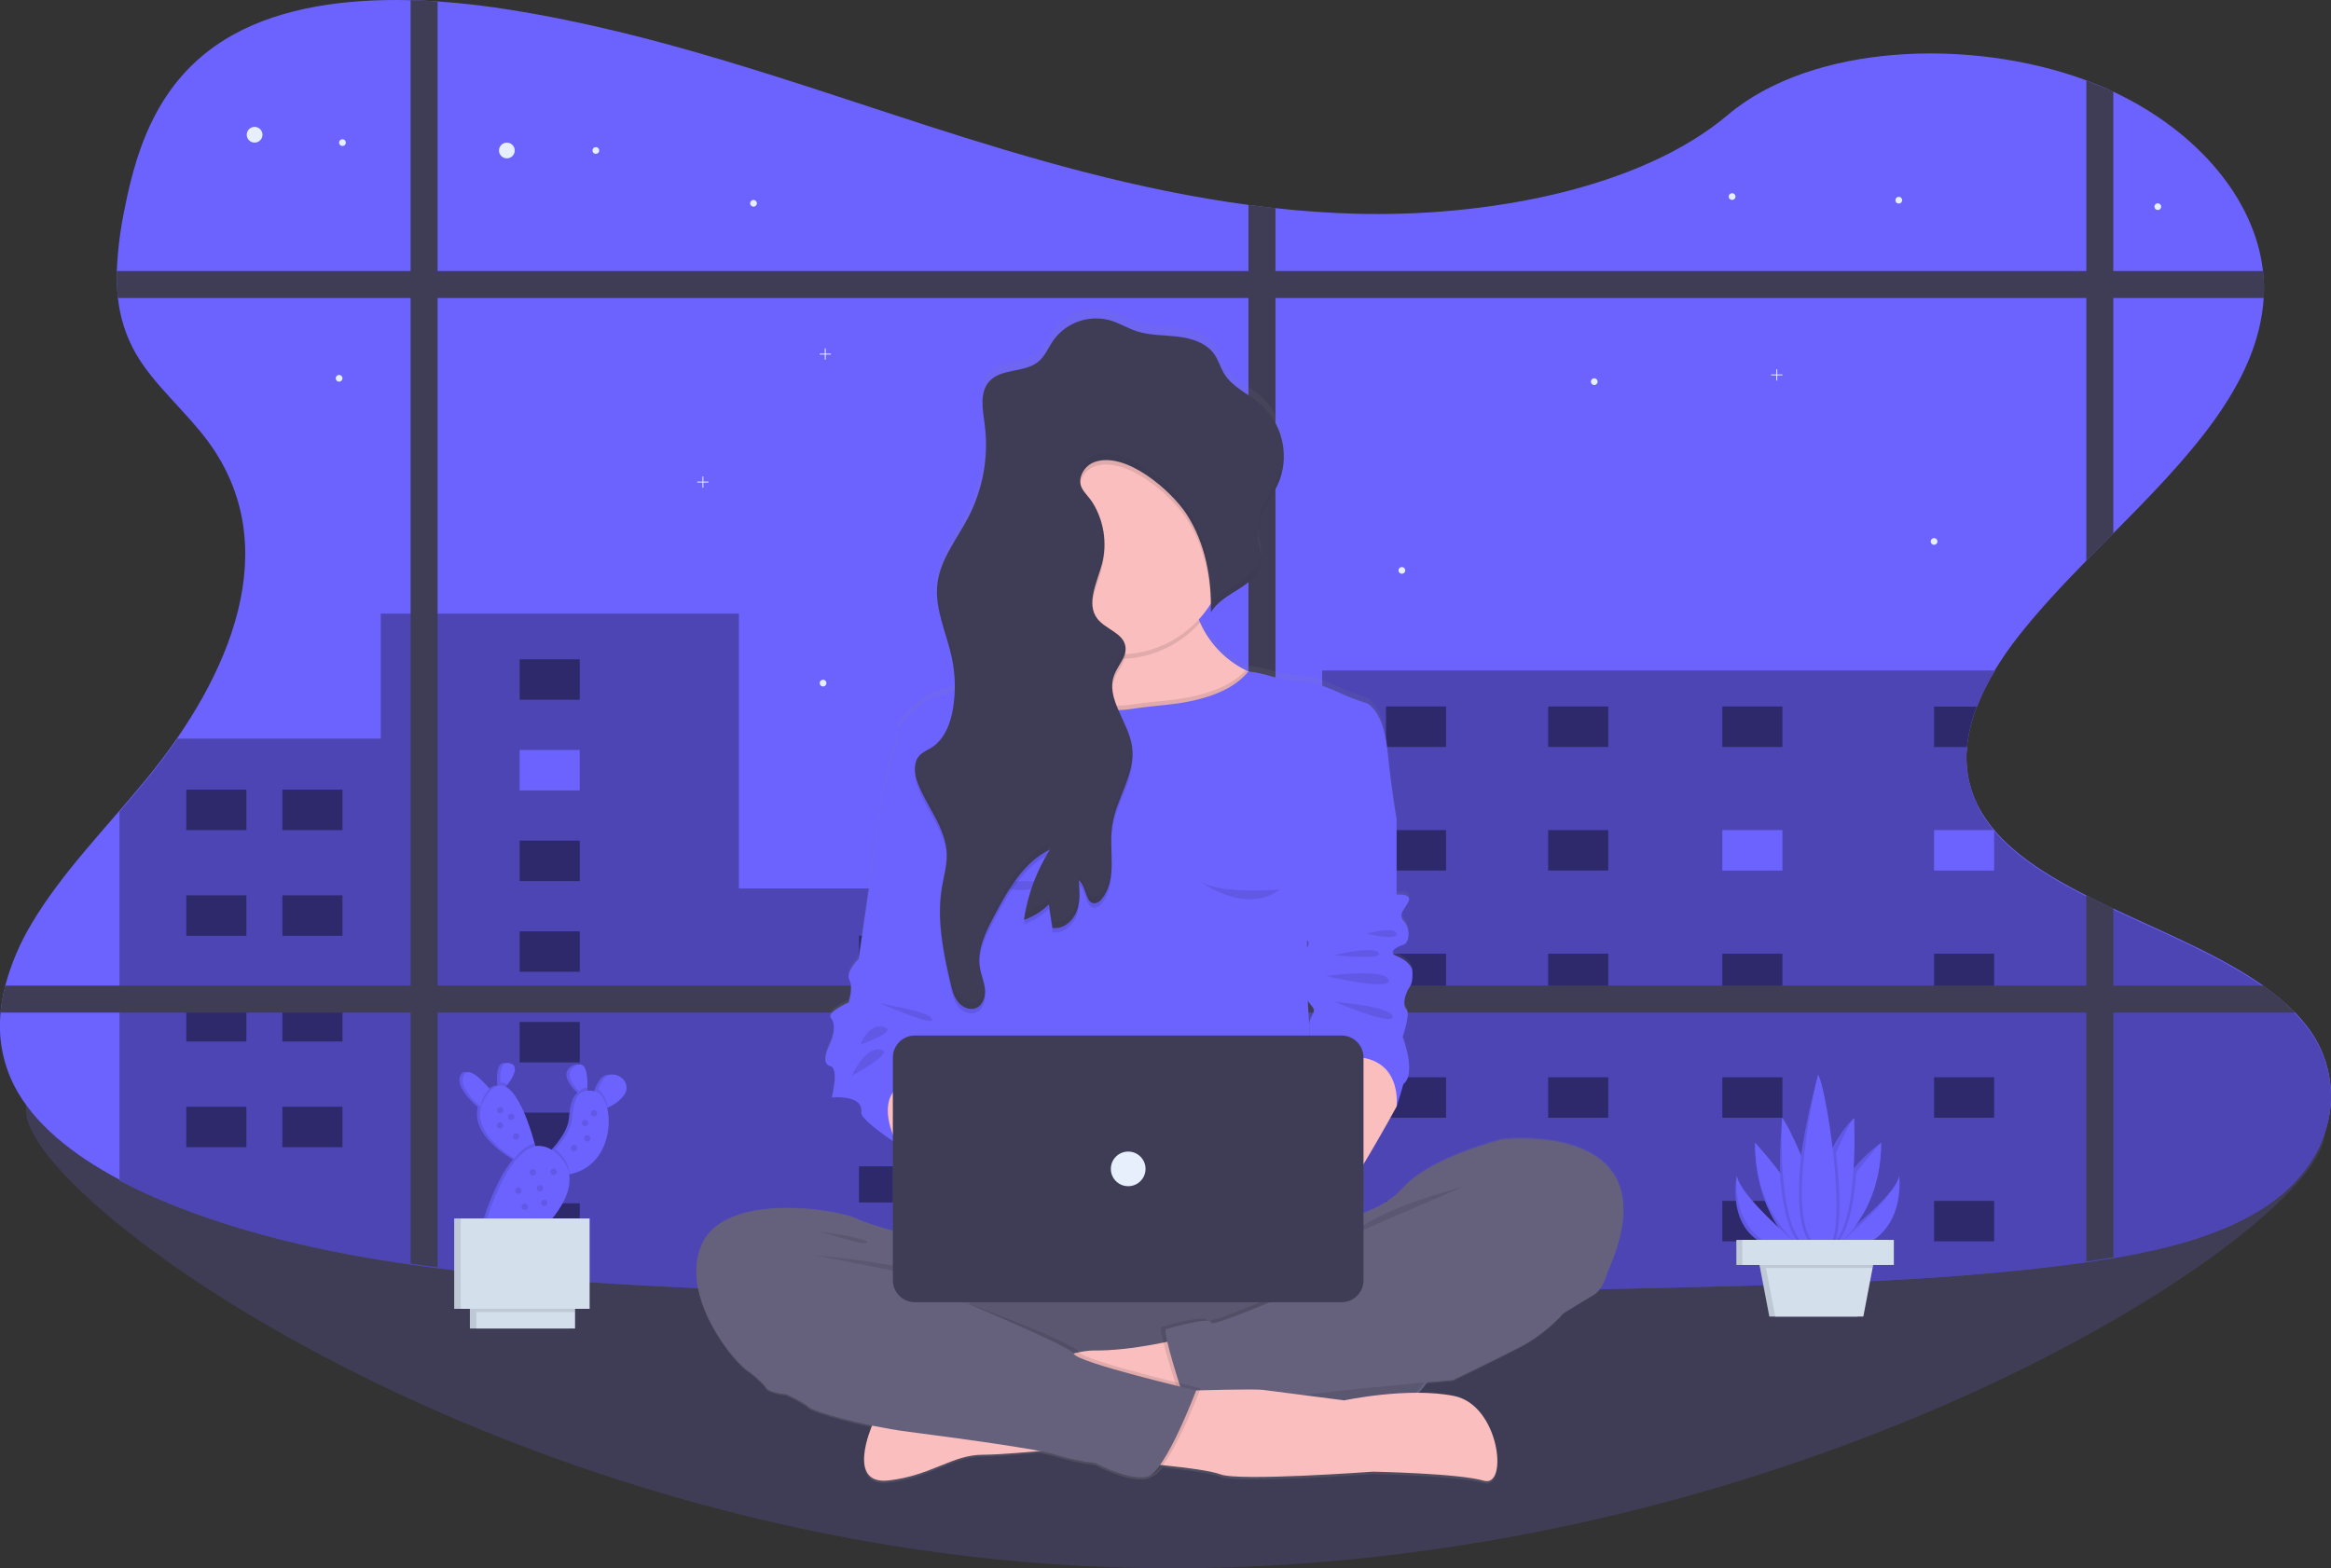 <svg width="480" height="323" viewBox="0 0 480 323" fill="none" xmlns="http://www.w3.org/2000/svg">
<rect x="0" y="0" width="480" height="323" fill="#333333" stroke="none"/>
<g clip-path="url(#clip0)">
<path d="M478.685 233.326C478.685 252.477 373.048 323 241.118 323C109.188 323 5.337 247.846 5.337 228.695C5.337 209.544 109.188 253.638 241.118 253.638C373.048 253.638 478.685 214.158 478.685 233.326Z" fill="#3F3D56"/>
<path d="M479.995 225.682C479.995 225.937 479.995 226.192 479.995 226.45C479.705 234.41 475.263 242.326 467.158 247.915C458.56 253.837 447.029 256.953 435.191 258.943C433.34 259.254 431.48 259.534 429.625 259.806C428.677 259.936 427.735 260.065 426.796 260.186C400.443 263.639 373.536 264.299 346.755 264.934C318.741 265.625 290.701 266.306 262.657 266.66L257.095 266.725C214.544 267.183 172.01 266.799 129.615 264.39C116.458 263.648 103.172 262.664 90.127 261.006C88.267 260.779 86.413 260.53 84.565 260.259C67.264 257.786 50.478 253.992 35.185 247.833C31.574 246.395 28.043 244.767 24.605 242.956C14.999 237.867 6.898 231.431 2.889 223.533C0.556 218.902 -0.404 213.703 0.121 208.547C0.292 206.672 0.615 204.815 1.085 202.992C2.291 198.482 4.13 194.164 6.548 190.168C12.793 179.628 22.175 170.18 30.263 160.283C47.529 139.189 58.774 112.537 42.84 90.917C38.268 84.706 31.66 79.263 27.936 72.767C25.944 69.258 24.701 65.376 24.285 61.364C24.083 59.519 24.006 57.663 24.056 55.809C24.233 51.478 24.775 47.169 25.678 42.929C28.273 29.67 33.121 15.374 48.095 7.105C58.315 1.459 71.343 -0.293 84.552 0.039C86.406 0.082 88.26 0.168 90.114 0.298C95.179 0.63 100.213 1.243 105.075 2.024C135.108 6.811 162.828 16.812 190.812 25.841C212.118 32.713 234.184 39.139 257.082 42.204C258.933 42.45 260.784 42.679 262.644 42.877C268.011 43.464 273.426 43.853 278.885 44.013C306.051 44.789 337.746 38.919 355.786 23.674C373.212 8.939 405.893 7.752 429.612 16.553L429.966 16.686C431.751 17.366 433.481 18.096 435.156 18.879C452.634 27.08 464.343 41.125 465.995 55.822C466.201 57.647 466.251 59.487 466.142 61.321C466.144 61.339 466.144 61.358 466.142 61.377C465.009 79.457 450.199 94.642 435.161 109.852C433.301 111.73 431.437 113.607 429.594 115.498C424.716 120.496 419.988 125.533 415.888 130.717C414.016 133.066 412.294 135.531 410.732 138.097C409.297 140.464 408.072 142.951 407.069 145.53C406.011 148.2 405.332 151.003 405.049 153.86C404.628 157.955 405.377 162.086 407.212 165.773L407.251 165.859C411.264 173.801 419.759 179.43 429.594 184.419C431.407 185.343 433.271 186.241 435.161 187.13C445.827 192.154 457.318 196.82 466.055 203.022C468.411 204.657 470.608 206.506 472.621 208.547C473.44 209.393 474.214 210.282 474.939 211.21C478.129 215.232 479.905 220.191 479.991 225.32C479.995 225.449 479.995 225.566 479.995 225.682Z" fill="#6C63FF"/>
<path d="M435.179 18.879V109.848C433.319 111.73 431.455 113.607 429.612 115.498V16.553L435.179 18.879Z" fill="#3F3D56"/>
<path d="M466.164 61.321C466.166 61.339 466.166 61.358 466.164 61.377H24.286C24.084 59.532 24.007 57.676 24.056 55.822H466.017C466.224 57.647 466.273 59.487 466.164 61.321V61.321Z" fill="#3F3D56"/>
<path d="M104.374 32.613C105.27 32.613 105.996 31.889 105.996 30.995C105.996 30.101 105.27 29.376 104.374 29.376C103.479 29.376 102.752 30.101 102.752 30.995C102.752 31.889 103.479 32.613 104.374 32.613Z" fill="#E7EFFD"/>
<path d="M52.429 29.372C53.325 29.372 54.051 28.647 54.051 27.753C54.051 26.859 53.325 26.135 52.429 26.135C51.534 26.135 50.807 26.859 50.807 27.753C50.807 28.647 51.534 29.372 52.429 29.372Z" fill="#E7EFFD"/>
<path d="M122.696 31.69C123.08 31.69 123.392 31.379 123.392 30.995C123.392 30.611 123.08 30.3 122.696 30.3C122.311 30.3 121.999 30.611 121.999 30.995C121.999 31.379 122.311 31.69 122.696 31.69Z" fill="#E7EFFD"/>
<path d="M70.517 30.071C70.902 30.071 71.213 29.76 71.213 29.376C71.213 28.992 70.902 28.681 70.517 28.681C70.133 28.681 69.821 28.992 69.821 29.376C69.821 29.76 70.133 30.071 70.517 30.071Z" fill="#E7EFFD"/>
<path d="M69.825 78.607C70.21 78.607 70.522 78.296 70.522 77.912C70.522 77.528 70.21 77.217 69.825 77.217C69.441 77.217 69.129 77.528 69.129 77.912C69.129 78.296 69.441 78.607 69.825 78.607Z" fill="#E7EFFD"/>
<path d="M390.997 41.928C391.382 41.928 391.694 41.617 391.694 41.233C391.694 40.849 391.382 40.538 390.997 40.538C390.613 40.538 390.301 40.849 390.301 41.233C390.301 41.617 390.613 41.928 390.997 41.928Z" fill="#E7EFFD"/>
<path d="M155.16 42.567C155.545 42.567 155.857 42.255 155.857 41.872C155.857 41.488 155.545 41.177 155.16 41.177C154.776 41.177 154.464 41.488 154.464 41.872C154.464 42.255 154.776 42.567 155.16 42.567Z" fill="#E7EFFD"/>
<path d="M356.677 41.177C357.062 41.177 357.374 40.866 357.374 40.482C357.374 40.098 357.062 39.787 356.677 39.787C356.293 39.787 355.981 40.098 355.981 40.482C355.981 40.866 356.293 41.177 356.677 41.177Z" fill="#E7EFFD"/>
<path d="M444.335 43.261C444.719 43.261 445.031 42.95 445.031 42.567C445.031 42.183 444.719 41.872 444.335 41.872C443.95 41.872 443.638 42.183 443.638 42.567C443.638 42.95 443.95 43.261 444.335 43.261Z" fill="#E7EFFD"/>
<path d="M479.996 225.682C479.996 225.937 479.996 226.192 479.996 226.45C479.775 234.47 475.325 242.468 467.159 248.096C458.56 254.018 447.029 257.135 435.192 259.124C433.34 259.435 431.481 259.716 429.625 259.988C428.678 260.117 427.735 260.247 426.796 260.367C420.309 261.231 413.786 261.891 407.242 262.443C398.462 263.186 389.639 263.699 380.807 264.079C369.467 264.576 358.105 264.856 346.755 265.137C324.572 265.681 302.371 266.224 280.148 266.6L272.263 266.729L262.644 266.859L257.082 266.924C222.048 267.295 187.067 267.105 152.146 265.681C149.821 265.589 147.502 265.488 145.186 265.378C139.996 265.151 134.806 264.888 129.616 264.589C119.214 264.002 108.73 263.259 98.358 262.159C95.607 261.871 92.868 261.553 90.14 261.205C88.281 260.977 86.426 260.728 84.578 260.458C82.519 260.17 80.469 259.857 78.428 259.517C63.29 257.048 48.675 253.474 35.198 248.027C31.585 246.582 28.049 244.949 24.606 243.137V167.172C26.526 164.949 28.433 162.726 30.267 160.477C32.473 157.775 34.593 154.991 36.539 152.134H78.406V126.388H152.15V182.99H272.263V138.102H410.841C409.433 140.392 408.22 142.796 407.212 145.288V145.53H407.052C405.995 148.2 405.315 151.003 405.032 153.86C404.611 157.955 405.361 162.086 407.195 165.773V165.954L407.234 166.041C411.248 173.983 419.742 179.611 429.577 184.6C431.39 185.524 433.254 186.422 435.144 187.311C445.702 192.283 457.077 196.91 465.779 203.022L466.038 203.203C468.33 204.789 470.474 206.578 472.444 208.547C472.509 208.607 472.565 208.668 472.621 208.728C473.441 209.574 474.214 210.463 474.94 211.391C478.091 215.366 479.863 220.253 479.991 225.32C479.996 225.449 479.996 225.566 479.996 225.682Z" fill="#6C63FF"/>
<path opacity="0.3" d="M479.996 225.682C479.996 225.937 479.996 226.192 479.996 226.45C479.775 234.47 475.325 242.468 467.159 248.096C458.56 254.018 447.029 257.135 435.192 259.124C433.34 259.435 431.481 259.716 429.625 259.988C428.678 260.117 427.735 260.247 426.796 260.367C420.309 261.231 413.786 261.891 407.242 262.443C398.462 263.186 389.639 263.699 380.807 264.079C369.467 264.576 358.105 264.856 346.755 265.137C324.572 265.681 302.371 266.224 280.148 266.6L272.263 266.729L262.644 266.859L257.082 266.924C222.048 267.295 187.067 267.105 152.146 265.681C149.821 265.589 147.502 265.488 145.186 265.378C139.996 265.151 134.806 264.888 129.616 264.589C119.214 264.002 108.73 263.259 98.358 262.159C95.607 261.871 92.868 261.553 90.14 261.205C88.281 260.977 86.426 260.728 84.578 260.458C82.519 260.17 80.469 259.857 78.428 259.517C63.29 257.048 48.675 253.474 35.198 248.027C31.585 246.582 28.049 244.949 24.606 243.137V167.172C26.526 164.949 28.433 162.726 30.267 160.477C32.473 157.775 34.593 154.991 36.539 152.134H78.406V126.388H152.15V182.99H272.263V138.102H410.841C409.433 140.392 408.22 142.796 407.212 145.288V145.53H407.052C405.995 148.2 405.315 151.003 405.032 153.86C404.611 157.955 405.361 162.086 407.195 165.773V165.954L407.234 166.041C411.248 173.983 419.742 179.611 429.577 184.6C431.39 185.524 433.254 186.422 435.144 187.311C445.702 192.283 457.077 196.91 465.779 203.022L466.038 203.203C468.33 204.789 470.474 206.578 472.444 208.547C472.509 208.607 472.565 208.668 472.621 208.728C473.441 209.574 474.214 210.463 474.94 211.391C478.091 215.366 479.863 220.253 479.991 225.32C479.996 225.449 479.996 225.566 479.996 225.682Z" fill="black"/>
<path opacity="0.4" d="M50.73 162.631H38.36V170.961H50.73V162.631Z" fill="black"/>
<path opacity="0.4" d="M70.521 162.631H58.151V170.961H70.521V162.631Z" fill="black"/>
<path opacity="0.4" d="M297.777 145.508H285.407V153.839H297.777V145.508Z" fill="black"/>
<path opacity="0.4" d="M331.172 145.508H318.802V153.839H331.172V145.508Z" fill="black"/>
<path opacity="0.4" d="M367.036 145.508H354.666V153.839H367.036V145.508Z" fill="black"/>
<path opacity="0.4" d="M297.777 170.966H285.407V179.296H297.777V170.966Z" fill="black"/>
<path opacity="0.4" d="M331.172 170.966H318.802V179.296H331.172V170.966Z" fill="black"/>
<path d="M367.036 170.966H354.666V179.296H367.036V170.966Z" fill="#6C63FF"/>
<path opacity="0.4" d="M297.777 196.418H285.407V204.749H297.777V196.418Z" fill="black"/>
<path opacity="0.4" d="M331.172 196.418H318.802V204.749H331.172V196.418Z" fill="black"/>
<path opacity="0.4" d="M367.036 196.418H354.666V204.749H367.036V196.418Z" fill="black"/>
<path opacity="0.4" d="M297.777 221.875H285.407V230.206H297.777V221.875Z" fill="black"/>
<path opacity="0.4" d="M331.172 221.875H318.802V230.206H331.172V221.875Z" fill="black"/>
<path opacity="0.4" d="M367.036 221.875H354.666V230.206H367.036V221.875Z" fill="black"/>
<path opacity="0.4" d="M297.777 247.332H285.407V255.663H297.777V247.332Z" fill="black"/>
<path opacity="0.4" d="M331.172 247.332H318.802V255.663H331.172V247.332Z" fill="black"/>
<path opacity="0.4" d="M367.036 247.332H354.666V255.663H367.036V247.332Z" fill="black"/>
<path opacity="0.4" d="M407.069 145.53C406.012 148.2 405.332 151.003 405.05 153.86H398.263V145.53H407.069Z" fill="black"/>
<path d="M410.633 170.966H398.263V179.296H410.633V170.966Z" fill="#6C63FF"/>
<path opacity="0.4" d="M410.633 196.418H398.263V204.749H410.633V196.418Z" fill="black"/>
<path opacity="0.4" d="M410.633 221.875H398.263V230.206H410.633V221.875Z" fill="black"/>
<path opacity="0.4" d="M410.633 247.332H398.263V255.663H410.633V247.332Z" fill="black"/>
<path opacity="0.4" d="M119.374 135.788H107.004V144.119H119.374V135.788Z" fill="black"/>
<path d="M119.374 154.465H107.004V162.795H119.374V154.465Z" fill="#6C63FF"/>
<path opacity="0.4" d="M119.374 173.136H107.004V181.467H119.374V173.136Z" fill="black"/>
<path opacity="0.4" d="M119.374 191.813H107.004V200.143H119.374V191.813Z" fill="black"/>
<path opacity="0.4" d="M119.374 210.485H107.004V218.815H119.374V210.485Z" fill="black"/>
<path opacity="0.4" d="M119.374 229.161H107.004V237.491H119.374V229.161Z" fill="black"/>
<path opacity="0.4" d="M119.374 247.833H107.004V256.163H119.374V247.833Z" fill="black"/>
<path opacity="0.4" d="M50.73 184.402H38.36V192.732H50.73V184.402Z" fill="black"/>
<path opacity="0.4" d="M70.521 184.402H58.151V192.732H70.521V184.402Z" fill="black"/>
<path opacity="0.4" d="M50.73 206.173H38.36V214.503H50.73V206.173Z" fill="black"/>
<path opacity="0.4" d="M70.521 206.173H58.151V214.503H70.521V206.173Z" fill="black"/>
<path opacity="0.4" d="M50.73 227.944H38.36V236.274H50.73V227.944Z" fill="black"/>
<path opacity="0.4" d="M70.521 227.944H58.151V236.274H70.521V227.944Z" fill="black"/>
<path opacity="0.4" d="M238.722 192.698H176.881V200.143H238.722V192.698Z" fill="black"/>
<path opacity="0.4" d="M238.722 216.454H176.881V223.9H238.722V216.454Z" fill="black"/>
<path opacity="0.4" d="M238.722 240.215H176.881V247.66H238.722V240.215Z" fill="black"/>
<path d="M90.114 0.298V260.997C88.255 260.77 86.4 260.521 84.552 260.251V0.039C86.408 0.073 88.259 0.168 90.114 0.298Z" fill="#3F3D56"/>
<path d="M262.644 42.869V266.669L257.082 266.734V42.191C258.933 42.441 260.787 42.667 262.644 42.869Z" fill="#3F3D56"/>
<path d="M472.621 208.547H0.121C0.293 206.672 0.615 204.815 1.086 202.992H466.073C468.425 204.634 470.618 206.494 472.621 208.547V208.547Z" fill="#3F3D56"/>
<path d="M429.612 184.402C431.424 185.326 433.288 186.223 435.179 187.112V258.943C433.327 259.254 431.468 259.534 429.612 259.806V184.402Z" fill="#3F3D56"/>
<path d="M145.9 99.191H144.836V98.129H144.646V99.191H143.582V99.381H144.646V100.443H144.836V99.381H145.9V99.191Z" fill="#E7EFFD"/>
<path d="M367.036 77.122H365.972V76.06H365.777V77.122H364.718V77.312H365.777V78.374H365.972V77.312H367.036V77.122Z" fill="#E7EFFD"/>
<path d="M171.103 72.828H170.039V71.766H169.844V72.828H168.784V73.022H169.844V74.079H170.039V73.022H171.103V72.828Z" fill="#E7EFFD"/>
<path d="M169.481 141.386C169.865 141.386 170.177 141.075 170.177 140.691C170.177 140.308 169.865 139.997 169.481 139.997C169.096 139.997 168.784 140.308 168.784 140.691C168.784 141.075 169.096 141.386 169.481 141.386Z" fill="#E7EFFD"/>
<path d="M328.287 79.302C328.672 79.302 328.983 78.991 328.983 78.607C328.983 78.223 328.672 77.912 328.287 77.912C327.902 77.912 327.591 78.223 327.591 78.607C327.591 78.991 327.902 79.302 328.287 79.302Z" fill="#E7EFFD"/>
<path d="M398.263 112.213C398.648 112.213 398.96 111.902 398.96 111.518C398.96 111.134 398.648 110.823 398.263 110.823C397.879 110.823 397.567 111.134 397.567 111.518C397.567 111.902 397.879 112.213 398.263 112.213Z" fill="#E7EFFD"/>
<path d="M288.673 118.174C289.057 118.174 289.369 117.863 289.369 117.479C289.369 117.095 289.057 116.784 288.673 116.784C288.288 116.784 287.977 117.095 287.977 117.479C287.977 117.863 288.288 118.174 288.673 118.174Z" fill="#E7EFFD"/>
<path d="M309.386 234.444C309.386 234.444 294.547 238.027 288.673 244.73C286.705 246.97 283.786 248.584 280.771 249.736V239.624C284.166 233.935 287.587 227.607 287.587 227.607C287.743 227.296 288.98 222.933 288.98 222.933C291.765 220.749 288.824 213.118 288.824 213.118C288.824 213.118 290.528 208.288 289.599 207.351C288.669 206.415 289.443 203.924 290.217 202.832C290.991 201.74 290.836 200.337 290.836 199.405C290.836 198.473 289.599 197.066 287.587 196.289C285.576 195.512 287.743 194.264 288.98 193.949C290.217 193.634 290.528 190.678 289.136 189.119C287.743 187.561 289.291 186.629 290.061 184.915C290.831 183.202 287.574 183.513 287.574 183.513V167.759C287.574 167.759 286.645 162.618 285.719 153.58C284.793 144.542 281.234 143.609 281.234 143.609C279.327 143.018 277.467 142.288 275.667 141.425C273.773 140.539 271.808 139.81 269.794 139.246C269.794 139.246 265.62 139.246 262.216 138.201C258.812 137.157 257.048 137.083 257.048 137.083L256.49 136.807C252.304 134.683 248.988 131.174 247.108 126.88C247.013 126.664 246.927 126.448 246.84 126.241C247.765 125.23 248.591 124.135 249.31 122.969V122.943C249.31 123.103 249.31 123.263 249.31 123.422C249.31 123.487 249.31 123.556 249.31 123.621C249.31 124.005 249.31 124.389 249.31 124.773V124.812C251.775 120.466 258.929 119.473 259.608 114.509C259.639 114.283 259.655 114.055 259.656 113.827V113.797C259.656 113.633 259.656 113.465 259.656 113.296C259.565 111.911 259.089 110.53 258.998 109.131C258.968 108.73 258.968 108.328 258.998 107.927V107.953C259.318 104.099 262.229 100.745 263.561 97.003C263.92 95.996 264.153 94.95 264.258 93.886V93.856C264.292 93.537 264.314 93.213 264.322 92.889C264.322 92.812 264.322 92.73 264.322 92.652C264.322 92.427 264.322 92.22 264.322 91.979C264.282 89.988 263.833 88.026 263.004 86.215C262.174 84.403 260.982 82.781 259.5 81.447C257.035 79.311 253.778 77.968 252.069 75.176C251.273 73.881 250.884 72.344 250.015 71.093C248.38 68.727 245.378 67.765 242.537 67.424C239.695 67.083 236.776 67.195 234.059 66.306C232.13 65.676 230.383 64.558 228.437 63.997C226.316 63.43 224.073 63.525 222.008 64.268C219.943 65.011 218.155 66.367 216.884 68.153C215.859 69.647 215.189 71.433 213.805 72.599C210.972 74.99 206.167 73.954 203.684 76.708C202.322 78.223 202.166 80.286 202.33 82.392C202.33 82.418 202.33 82.444 202.33 82.47C202.33 82.63 202.36 82.794 202.378 82.958C202.378 83.035 202.378 83.113 202.378 83.186C202.378 83.26 202.378 83.35 202.408 83.433C202.495 84.188 202.603 84.939 202.698 85.664C202.698 85.776 202.724 85.884 202.737 85.996L202.815 86.674C202.815 86.838 202.841 87.002 202.858 87.166C202.875 87.33 202.888 87.598 202.901 87.779C202.914 87.96 202.901 88.098 202.931 88.262C203.209 94.014 201.987 99.74 199.385 104.88C197.045 109.459 193.567 113.681 192.962 118.795C192.868 119.634 192.845 120.478 192.893 121.32C192.893 121.42 192.893 121.519 192.893 121.618C192.893 121.717 192.919 121.92 192.932 122.071C192.945 122.222 192.966 122.421 192.988 122.594C192.988 122.693 193.014 122.792 193.027 122.891C193.057 123.12 193.092 123.349 193.131 123.582L193.157 123.729C193.771 127.216 195.163 130.635 195.903 134.157C196.18 135.456 196.365 136.773 196.457 138.097C196.455 138.106 196.455 138.115 196.457 138.123C196.483 138.555 196.504 138.965 196.517 139.388C196.517 139.958 196.517 140.532 196.517 141.114C195.343 141.565 194.139 141.934 192.914 142.219C190.752 142.53 184.407 148.141 184.87 149.557C185.332 150.973 182.032 160.779 181.941 161.077L176.751 196.902C176.751 196.902 173.996 199.552 174.857 201.265C175.718 202.979 174.688 205.94 174.688 205.94C174.688 205.94 170.034 207.964 171.068 209.211C172.102 210.459 171.63 212.794 170.921 214.352C170.212 215.91 169.048 218.716 170.921 219.182C172.794 219.648 171.241 225.73 171.241 225.73C171.241 225.73 177.768 224.979 177.296 228.846C177.141 230.076 181.859 233.46 183.827 234.815V253.435C181.185 252.697 178.079 251.739 176.098 250.816C172.08 248.947 149.507 245.364 144.559 256.116C139.611 266.868 151.363 281.202 154.299 282.76C154.299 282.76 157.085 284.94 157.703 286.032C158.322 287.124 161.877 287.434 161.877 287.434C161.877 287.434 165.588 289.161 166.514 290.08C167.197 290.771 172.85 292.562 179.55 293.965C179.55 293.965 174.139 306.395 182.967 305.373C191.794 304.35 196.093 300.012 202.317 300.012C204.804 300.012 209.423 299.662 214.073 299.248C215.241 299.454 216.396 299.726 217.533 300.064C220.153 300.885 222.843 301.463 225.569 301.79C225.569 301.79 232.528 305.528 236.239 304.591C236.545 304.505 236.831 304.359 237.078 304.16H237.165C237.84 303.991 238.605 303.296 239.401 302.248C244.042 302.722 249.349 303.396 251.321 304.164C255.166 305.644 282.67 303.594 282.67 303.594C282.67 303.594 300.437 303.944 305.528 305.48C310.619 307.017 308.811 289.791 299.417 287.853C296.909 287.351 294.358 287.1 291.8 287.102C292.451 286.432 293.045 285.711 293.578 284.944C296.96 284.637 299.2 284.447 299.2 284.447C299.2 284.447 308.166 280.084 313.27 277.434C316.529 275.665 319.455 273.346 321.92 270.579C321.92 270.579 326.401 267.774 328.257 266.695C330.112 265.616 331.038 262.02 331.038 262.02C345.099 230.231 309.386 234.444 309.386 234.444ZM269.128 194.571C269.128 194.049 269.128 193.522 269.128 193C269.629 193.354 269.556 193.91 269.128 194.567V194.571ZM269.275 205.59C269.651 206.082 270.014 206.531 270.274 206.885C271.273 208.18 269.465 208.784 269.595 210.929C269.625 211.408 269.668 212.077 269.712 212.82C269.521 209.725 269.366 207.179 269.275 205.586V205.59Z" fill="url(#paint0_linear)"/>
<path d="M188.801 254.761C188.801 254.761 180.151 252.754 176.124 250.902C172.097 249.05 149.533 245.502 144.585 256.15C139.637 266.799 151.389 280.986 154.325 282.531C157.262 284.076 185.864 262.931 185.864 262.931L208.424 272.427L212.75 257.691L188.801 254.761Z" fill="#65617D"/>
<path d="M280.628 257.691H214.276C205.479 257.691 198.347 264.809 198.347 273.588V275.889C198.347 284.668 205.479 291.785 214.276 291.785H280.628C289.426 291.785 296.558 284.668 296.558 275.889V273.588C296.558 264.809 289.426 257.691 280.628 257.691Z" fill="#65617D"/>
<path opacity="0.1" d="M296.558 274.736C296.561 278.089 295.571 281.369 293.712 284.163C293.08 285.109 292.355 285.991 291.549 286.795C289.965 288.381 288.082 289.639 286.009 290.496C283.935 291.353 281.713 291.792 279.469 291.789H215.431C210.9 291.789 206.554 289.993 203.351 286.796C200.147 283.598 198.347 279.262 198.347 274.74C198.347 270.219 200.147 265.882 203.351 262.685C206.554 259.487 210.9 257.691 215.431 257.691H279.473C284.004 257.691 288.348 259.487 291.552 262.683C294.756 265.88 296.557 270.215 296.558 274.736V274.736Z" fill="black"/>
<path d="M243.086 275.733C243.086 275.733 233.238 278.258 225.202 278.146C217.165 278.033 179.576 293.619 179.576 293.619C179.576 293.619 174.165 305.929 182.992 304.911C191.82 303.892 196.119 299.619 202.343 299.619C208.567 299.619 228.147 297.461 228.147 297.461L246.987 283.571L243.086 275.733Z" fill="#FBBEBE"/>
<path d="M249.249 159.571L231.585 163.045L230.439 163.274C230.439 163.274 216.473 159.571 216.011 159.26C215.548 158.949 202.871 141.904 202.871 141.904C202.871 141.904 209.281 141.973 214.315 139.077C214.497 138.974 214.674 138.861 214.851 138.754C217.065 137.421 218.747 135.363 219.609 132.931C219.7 132.676 219.778 132.413 219.851 132.137C220.388 130.074 220.422 127.575 219.704 124.549C217.974 117.354 221.953 115.373 227.226 115.545C234.842 115.796 245.21 120.539 245.21 120.539C245.344 122.96 245.896 125.34 246.84 127.575C246.922 127.782 247.013 128.006 247.108 128.205C249 132.464 252.316 135.936 256.49 138.024L257.048 138.3C257.61 138.568 258.202 138.823 258.817 139.051C272.285 144.144 249.249 159.571 249.249 159.571Z" fill="#FBBEBE"/>
<path opacity="0.1" d="M247.126 128.205C243.767 132 239.21 134.537 234.209 135.396C229.209 136.256 224.064 135.386 219.626 132.931C220.388 130.721 220.53 127.972 219.722 124.549C215.548 106.96 245.24 120.539 245.24 120.539C245.386 123.189 246.026 125.788 247.126 128.205V128.205Z" fill="black"/>
<path d="M252.701 112.58C252.708 116.737 251.539 120.811 249.327 124.333C248.607 125.488 247.781 126.573 246.858 127.575C242.962 131.836 237.551 134.407 231.78 134.739C231.348 134.77 230.885 134.783 230.435 134.783C226.032 134.783 221.728 133.48 218.067 131.039C214.406 128.598 211.553 125.128 209.868 121.069C208.183 117.009 207.742 112.542 208.601 108.233C209.46 103.924 211.58 99.965 214.694 96.858C217.807 93.751 221.774 91.635 226.092 90.778C230.41 89.921 234.886 90.361 238.954 92.043C243.022 93.724 246.499 96.571 248.945 100.225C251.391 103.878 252.696 108.173 252.696 112.567L252.701 112.58Z" fill="#FBBEBE"/>
<path opacity="0.1" d="M249.249 159.571L231.585 163.045L230.439 163.274C230.439 163.274 216.473 159.571 216.011 159.26C215.548 158.949 202.871 141.904 202.871 141.904C202.871 141.904 209.281 141.973 214.315 139.077C214.497 138.974 214.674 138.861 214.851 138.754C216.452 140.48 221.69 145.362 229.92 145.327C230.977 145.327 232.032 145.251 233.078 145.098C235.56 144.719 238.065 144.473 240.564 144.235C245.352 143.734 252.675 142.284 256.52 138.063L257.078 138.339C257.64 138.607 258.233 138.861 258.847 139.09C272.285 144.145 249.249 159.571 249.249 159.571Z" fill="black"/>
<path d="M269.193 204.619C269.344 208.016 271.822 246.275 271.822 246.275H194.675L195.198 222.186L195.631 202.918L195.769 196.595L196.387 174.69L194.151 172.722L181.998 162.035C182.089 161.75 185.384 152 184.926 150.627C184.467 149.255 190.804 143.687 192.971 143.376C194.202 143.091 195.413 142.723 196.595 142.276C200.241 140.981 205.107 139.116 205.643 139.41C206.4 139.815 213.986 139.112 214.294 139.082C214.294 139.082 219.89 146.303 229.89 146.259C230.943 146.254 231.994 146.17 233.034 146.009C235.517 145.629 238.021 145.383 240.521 145.124C245.551 144.602 253.371 143.027 257.035 138.305C257.035 138.305 258.804 138.378 262.203 139.41C265.603 140.441 269.781 140.446 269.781 140.446C271.794 141.004 273.758 141.726 275.654 142.604C277.455 143.457 279.315 144.178 281.221 144.762C281.221 144.762 284.776 145.685 285.706 154.633C286.636 163.58 287.574 168.674 287.574 168.674L269.193 184.562C269.193 184.562 269.041 201.209 269.193 204.619Z" fill="#6C63FF"/>
<path d="M182.002 231.31L184.705 235.631L194.83 239.192L201.79 226.528L195.375 222.208L185.094 218.198L179.221 221.59L182.002 231.31Z" fill="#FBBEBE"/>
<path d="M268.418 252.598C268.418 252.598 282.795 251.519 288.673 244.885C294.551 238.251 309.386 234.703 309.386 234.703C309.386 234.703 345.099 230.538 331.012 262.012C331.012 262.012 330.086 265.56 328.231 266.639C326.375 267.718 321.894 270.498 321.894 270.498L267.039 265.715L268.418 252.598Z" fill="#65617D"/>
<path opacity="0.1" d="M296.558 274.736C296.561 278.089 295.571 281.369 293.712 284.163C284.482 284.978 264.041 286.895 259.764 288.086C254.509 289.541 243.873 287.007 242.71 286.722L242.602 286.696C242.602 286.696 240.551 280.489 239.574 276.519C239.141 274.714 238.912 273.372 239.198 273.273C240.128 272.966 248.631 270.648 248.475 271.978C248.319 273.307 273.993 262.025 273.993 262.025L274.781 271.9C277.389 274.878 296.558 270.45 296.558 274.736Z" fill="black"/>
<path d="M322.993 266.484L321.912 270.498C319.442 273.24 316.515 275.536 313.261 277.283C308.158 279.907 299.192 284.228 299.192 284.228C299.192 284.228 266.264 287.003 260.698 288.544C255.131 290.085 243.536 287.154 243.536 287.154C243.536 287.154 239.211 274.041 240.136 273.73C241.062 273.42 249.565 271.111 249.414 272.436C249.262 273.761 274.932 262.482 274.932 262.482L322.993 266.484Z" fill="#65617D"/>
<path d="M231.313 301.074C231.313 301.074 247.498 302.2 251.347 303.663C255.196 305.126 282.696 303.102 282.696 303.102C282.696 303.102 300.463 303.447 305.554 304.967C310.645 306.486 308.837 289.428 299.443 287.516C290.048 285.604 276.809 288.418 276.809 288.418C276.809 288.418 261.87 286.498 260.058 286.26C258.246 286.023 246.313 286.368 246.313 286.368L231.313 301.074Z" fill="#FBBEBE"/>
<path opacity="0.1" d="M167.712 258.494C167.712 258.494 189.104 260.415 194.986 263.915L167.712 258.494Z" fill="black"/>
<path opacity="0.1" d="M301.142 244.492C301.142 244.492 284.391 248.558 277.826 254.54L301.142 244.492Z" fill="black"/>
<path opacity="0.1" d="M168.957 253.638C169.299 253.751 178.806 254.994 178.577 255.896C178.347 256.798 168.957 253.638 168.957 253.638Z" fill="black"/>
<path opacity="0.1" d="M154.018 277.438L155.255 282.069C155.255 282.069 158.036 284.228 158.655 285.307C159.273 286.386 162.829 286.696 162.829 286.696C162.829 286.696 166.54 288.393 167.47 289.316C168.399 290.24 178.442 293.175 187.876 294.409C197.309 295.644 214.774 297.957 218.485 299.192C221.107 300.003 223.798 300.571 226.525 300.888C226.525 300.888 233.48 304.591 237.191 303.668C240.902 302.744 247.238 285.924 247.238 285.924C247.238 285.924 222.814 280.218 222.04 278.366C221.266 276.514 197.767 267.878 197.767 267.878L183.853 268.206L154.018 277.438Z" fill="black"/>
<path d="M153.088 277.9L154.325 282.531C154.325 282.531 157.111 284.689 157.729 285.768C158.348 286.847 161.903 287.158 161.903 287.158C161.903 287.158 165.614 288.855 166.54 289.782C167.465 290.71 177.517 293.637 186.946 294.871C196.374 296.106 213.848 298.419 217.559 299.654C220.18 300.463 222.87 301.029 225.595 301.346C225.595 301.346 232.554 305.045 236.265 304.121C239.976 303.197 246.312 286.377 246.312 286.377C246.312 286.377 221.884 280.671 221.114 278.819C220.344 276.968 185.864 262.931 185.864 262.931L175.051 260.462L153.088 277.9Z" fill="#65617D"/>
<path d="M184.701 160.494L181.998 162.039L176.807 197.523C176.807 197.523 174.052 200.147 174.913 201.839C175.774 203.531 174.744 206.466 174.744 206.466C174.744 206.466 170.091 208.473 171.124 209.708C172.158 210.942 171.687 213.256 170.977 214.797C170.268 216.338 169.104 219.113 170.977 219.579C172.85 220.045 171.297 226.053 171.297 226.053C171.297 226.053 177.824 225.311 177.352 229.135C177.158 230.68 184.731 235.609 184.731 235.609C184.731 235.609 176.124 220.028 195.406 222.186L197.062 213.402C197.062 213.402 198.719 208.456 197.062 206.928C195.406 205.4 197.434 198.058 197.434 198.058L197.797 166.2L184.701 160.494Z" fill="#6C63FF"/>
<path opacity="0.1" d="M180.501 206.32C180.843 206.885 191.254 208.046 191.933 209.889C192.612 211.732 180.501 206.32 180.501 206.32Z" fill="black"/>
<path opacity="0.1" d="M177.218 215.129C177.218 215.129 178.633 210.722 181.976 211.512C185.319 212.302 177.218 215.129 177.218 215.129Z" fill="black"/>
<path opacity="0.1" d="M175.411 221.564C175.411 221.564 177.897 215.69 181.293 216.143C184.688 216.597 175.411 221.564 175.411 221.564Z" fill="black"/>
<path d="M288.673 221.435L287.587 227.909C287.587 227.909 276.459 248.278 274.448 248.584C272.436 248.891 261.472 235.01 261.472 235.01L258.535 221.431L270.097 219.242L275.23 214.179C275.23 214.179 288.206 215.418 288.673 221.435Z" fill="#FBBEBE"/>
<path d="M283.414 165.743L287.587 168.674V184.255C287.587 184.255 290.836 183.944 290.061 185.645C289.287 187.346 287.743 188.265 289.136 189.81C290.528 191.355 290.217 194.282 288.98 194.592C287.743 194.903 285.581 196.133 287.587 196.906C289.594 197.679 290.836 199.064 290.836 199.992C290.836 200.92 290.991 202.306 290.217 203.385C289.443 204.464 288.673 206.933 289.599 207.861C290.524 208.789 288.824 213.567 288.824 213.567C288.824 213.567 291.765 221.129 288.98 223.287C288.98 223.287 287.743 227.603 287.587 227.914C287.587 227.914 289.538 212.898 270.088 219.247C270.088 219.247 269.729 213.523 269.595 211.404C269.461 209.285 271.273 208.663 270.274 207.399C269.275 206.134 266.775 203.229 267.956 202.461C269.136 201.693 268.73 200.303 268.263 199.219C267.796 198.136 266.165 198.14 267.644 196.828C269.123 195.516 270.001 194.286 269.132 193.669C268.263 193.052 266.753 191.04 267.956 190.117C269.158 189.193 269.193 175.769 269.193 175.769C269.193 175.769 274.141 156.023 283.414 165.743Z" fill="#6C63FF"/>
<path opacity="0.1" d="M281.45 192.288C281.45 192.288 287.393 190.678 287.587 192.288C287.782 193.898 281.45 192.288 281.45 192.288Z" fill="black"/>
<path opacity="0.1" d="M274.772 196.72C274.772 196.72 282.921 194.687 283.937 196.267C284.953 197.847 274.772 196.72 274.772 196.72Z" fill="black"/>
<path opacity="0.1" d="M272.96 201.011C272.96 201.011 285.183 199.314 285.974 201.801C286.766 204.287 272.96 201.011 272.96 201.011Z" fill="black"/>
<path opacity="0.1" d="M274.772 206.32C275.226 206.432 286.541 207.222 286.766 209.367C286.99 211.512 274.772 206.32 274.772 206.32Z" fill="black"/>
<path d="M276.247 213.273H188.386C185.885 213.273 183.857 215.296 183.857 217.792V263.686C183.857 266.182 185.885 268.205 188.386 268.205H276.247C278.748 268.205 280.775 266.182 280.775 263.686V217.792C280.775 215.296 278.748 213.273 276.247 213.273Z" fill="#3F3D56"/>
<path d="M232.316 244.307C234.289 244.307 235.889 242.71 235.889 240.741C235.889 238.772 234.289 237.176 232.316 237.176C230.343 237.176 228.744 238.772 228.744 240.741C228.744 242.71 230.343 244.307 232.316 244.307Z" fill="#E7EFFD"/>
<path opacity="0.1" d="M200.085 179.602C200.085 179.602 209.376 186.689 216.56 181.29C216.56 181.29 204.415 182.391 200.085 179.602Z" fill="black"/>
<path opacity="0.1" d="M247.126 181.51C247.126 181.51 256.412 188.593 263.596 183.193C263.596 183.193 251.455 184.298 247.126 181.51Z" fill="black"/>
<path opacity="0.1" d="M252.701 112.58C252.708 116.736 251.539 120.811 249.327 124.333C249.141 118.148 247.684 111.958 244.31 106.792C241.222 102.044 231.832 93.761 225.379 96.07C224.704 96.317 224.097 96.719 223.607 97.244C223.117 97.769 222.758 98.402 222.559 99.092C221.919 101.517 223.791 102.545 224.994 104.457C227.033 107.77 227.83 111.697 227.243 115.541C227.161 116.058 227.053 116.571 226.919 117.077C225.902 120.884 223.575 125.239 225.976 128.36C227.65 130.518 231.248 131.286 231.737 133.971C231.781 134.225 231.796 134.482 231.78 134.739C231.668 136.556 230.115 138.158 229.436 139.94C228.64 142.042 229.09 144.131 229.916 146.242C230.989 148.996 232.701 151.78 233.116 154.689C233.532 157.598 232.636 160.3 231.581 163.032C230.582 165.622 229.418 168.19 229.029 170.888C228.281 176.015 230.167 181.946 226.932 185.994C226.603 186.484 226.095 186.826 225.517 186.948C223.445 187.164 223.787 183.448 222.131 182.201C222.308 184.359 222.477 186.612 221.698 188.632C220.92 190.652 218.869 192.37 216.724 192.029L215.985 187.181C214.525 188.615 212.768 189.713 210.838 190.397C211.598 185.243 213.427 180.303 216.21 175.895C210.764 178.51 207.589 184.173 204.757 189.499C202.992 192.827 201.162 196.461 201.781 200.178C202.032 201.693 202.685 203.134 202.828 204.658C202.97 206.181 202.417 207.964 200.994 208.542C199.752 209.047 198.303 208.443 197.408 207.433L197.252 207.248C197.166 207.135 197.084 207.019 197.006 206.902C196.851 206.668 196.714 206.423 196.595 206.168C196.208 205.256 195.918 204.306 195.73 203.333L195.635 202.901C194.195 196.595 192.897 190.091 193.952 183.711C194.342 181.363 195.051 179.032 194.964 176.65C194.899 175.306 194.625 173.981 194.151 172.722C192.888 169.191 190.458 165.95 189.074 162.393C189.058 162.369 189.047 162.343 189.039 162.316C188.312 160.434 187.953 158.081 189.298 156.571C189.99 155.79 191.029 155.397 191.894 154.844C194.584 153.096 195.786 149.777 196.284 146.609C196.507 145.181 196.62 143.738 196.621 142.293C200.267 140.998 205.133 139.133 205.669 139.427C206.426 139.832 214.012 139.129 214.319 139.099C216.629 137.769 218.645 135.814 219.631 132.952C219.722 132.698 219.799 132.434 219.873 132.158C216.41 130.294 213.504 127.547 211.452 124.197C209.399 120.847 208.273 117.014 208.187 113.088C208.102 109.163 209.061 105.285 210.966 101.849C212.872 98.414 215.655 95.544 219.034 93.531C222.412 91.519 226.265 90.436 230.2 90.393C234.134 90.35 238.01 91.348 241.432 93.286C244.854 95.224 247.7 98.033 249.68 101.426C251.66 104.819 252.704 108.675 252.705 112.601L252.701 112.58Z" fill="black"/>
<path d="M226.919 116.154C225.898 119.961 223.575 124.316 225.98 127.441C227.654 129.599 231.252 130.363 231.732 133.052C232.117 135.21 230.21 136.988 229.44 139.017C227.606 143.864 232.39 148.629 233.116 153.761C233.908 159.329 229.842 164.4 229.034 169.964C228.285 175.092 230.171 181.018 226.936 185.071C226.609 185.563 226.101 185.906 225.522 186.025C223.45 186.245 223.791 182.529 222.135 181.277C222.312 183.435 222.481 185.688 221.702 187.708C220.924 189.728 218.874 191.442 216.729 191.105L215.989 186.254C214.529 187.688 212.773 188.786 210.842 189.469C211.602 184.317 213.43 179.379 216.209 174.971C210.764 177.587 207.594 183.249 204.761 188.571C202.992 191.899 201.167 195.538 201.781 199.254C202.032 200.769 202.685 202.206 202.828 203.734C202.97 205.262 202.417 207.036 200.994 207.619C199.696 208.158 198.126 207.442 197.252 206.324C196.379 205.206 196.041 203.782 195.726 202.405C194.246 195.965 192.867 189.318 193.944 182.801C194.333 180.448 195.042 178.117 194.956 175.739C194.77 170.53 190.916 166.244 189.039 161.396C188.308 159.51 187.953 157.162 189.298 155.652C189.99 154.87 191.029 154.477 191.894 153.925C194.579 152.173 195.786 148.858 196.279 145.69C196.811 142.265 196.712 138.772 195.989 135.383C194.904 130.311 192.413 125.356 193.031 120.207C193.637 115.139 197.114 110.961 199.454 106.425C202.464 100.554 203.619 93.909 202.767 87.369C202.365 84.326 201.66 80.804 203.727 78.529C206.21 75.801 211.015 76.829 213.848 74.463C215.232 73.311 215.902 71.537 216.927 70.061C218.208 68.287 219.999 66.944 222.062 66.209C224.125 65.474 226.363 65.381 228.48 65.943C230.426 66.5 232.174 67.605 234.103 68.231C236.819 69.094 239.725 68.999 242.58 69.34C245.434 69.681 248.423 70.635 250.058 72.97C250.923 74.213 251.317 75.728 252.112 77.014C253.821 79.777 257.078 81.106 259.543 83.225C261.657 85.106 263.169 87.567 263.891 90.301C264.612 93.034 264.511 95.919 263.6 98.595C262.13 102.683 258.726 106.3 259.015 110.633C259.132 112.416 259.88 114.164 259.647 115.929C258.964 120.846 251.814 121.825 249.344 126.133C249.543 119.072 248.185 111.799 244.323 105.881C241.235 101.133 231.845 92.846 225.392 95.155C224.717 95.403 224.111 95.806 223.621 96.331C223.131 96.856 222.772 97.488 222.572 98.177C221.932 100.598 223.804 101.63 225.007 103.542C226.158 105.408 226.92 107.487 227.249 109.654C227.577 111.82 227.465 114.031 226.919 116.154Z" fill="#3F3D56"/>
<g opacity="0.2">
<path opacity="0.2" d="M196.595 140.618C196.649 138.4 196.441 136.184 195.977 134.014C195.055 129.698 193.126 125.473 192.949 121.139C192.698 125.965 194.96 130.635 195.977 135.383C196.345 137.105 196.552 138.858 196.595 140.618V140.618Z" fill="black"/>
<path opacity="0.2" d="M215.02 175.644C215.396 174.958 215.786 174.276 216.205 173.611C210.764 176.227 207.59 181.89 204.757 187.216C203.117 190.294 201.435 193.643 201.686 197.07C201.893 194.131 203.342 191.265 204.757 188.602C207.378 183.677 210.293 178.471 215.02 175.644Z" fill="black"/>
<path opacity="0.2" d="M202.802 203.557C202.637 204.722 202.058 205.827 200.994 206.263C199.696 206.799 198.126 206.086 197.257 204.969C196.387 203.851 196.041 202.431 195.726 201.049C194.67 196.448 193.667 191.735 193.563 187.043C193.459 192.192 194.558 197.381 195.726 202.439C196.041 203.816 196.383 205.245 197.257 206.358C198.13 207.472 199.683 208.188 200.994 207.653C202.417 207.07 202.975 205.297 202.832 203.769C202.802 203.695 202.802 203.626 202.802 203.557Z" fill="black"/>
<path opacity="0.2" d="M227.42 111.518C227.37 112.626 227.202 113.726 226.919 114.799C226.166 117.617 224.695 120.742 224.959 123.431C225.167 121.083 226.291 118.528 226.919 116.175C227.32 114.657 227.489 113.087 227.42 111.518Z" fill="black"/>
<path opacity="0.2" d="M203.022 90.921C203.058 89.275 202.969 87.629 202.754 85.996C202.594 84.796 202.391 83.519 202.322 82.272C202.222 83.933 202.525 85.725 202.754 87.386C202.908 88.559 202.998 89.739 203.022 90.921V90.921Z" fill="black"/>
<path opacity="0.2" d="M231.737 133.095C231.737 133.056 231.737 133.026 231.707 132.987C231.378 134.593 230.054 136.06 229.445 137.674C229.082 138.638 228.952 139.673 229.064 140.696C229.116 140.137 229.244 139.588 229.445 139.064C230.21 137.031 232.117 135.236 231.737 133.095Z" fill="black"/>
<path opacity="0.2" d="M194.956 174.384C194.765 169.174 190.916 164.888 189.035 160.041C188.734 159.278 188.531 158.481 188.429 157.667C188.325 158.952 188.533 160.243 189.035 161.431C190.886 166.213 194.631 170.422 194.934 175.515C194.956 175.139 194.969 174.759 194.956 174.384Z" fill="black"/>
<path opacity="0.2" d="M244.323 104.526C241.23 99.778 231.845 91.491 225.392 93.8C224.717 94.048 224.11 94.451 223.619 94.975C223.129 95.5 222.768 96.132 222.568 96.822C222.415 97.35 222.399 97.908 222.52 98.444C222.52 98.367 222.546 98.289 222.568 98.211C222.768 97.522 223.128 96.889 223.618 96.364C224.109 95.84 224.717 95.437 225.392 95.19C231.845 92.881 241.23 101.181 244.323 105.916C247.818 111.277 249.258 117.747 249.353 124.165C249.444 117.28 248.064 110.258 244.323 104.526Z" fill="black"/>
<path opacity="0.2" d="M259.634 114.561C258.955 119.464 251.849 120.453 249.353 124.734C249.353 125.205 249.353 125.68 249.353 126.15C251.818 121.834 258.972 120.863 259.651 115.947C259.712 115.464 259.712 114.975 259.651 114.492C259.648 114.516 259.642 114.539 259.634 114.561V114.561Z" fill="black"/>
<path opacity="0.2" d="M263.587 97.223C262.117 101.315 258.713 104.927 259.003 109.265C259.003 109.325 259.003 109.39 259.003 109.455C259.323 105.635 262.233 102.32 263.566 98.613C264.165 96.919 264.423 95.123 264.322 93.33C264.275 94.657 264.027 95.969 263.587 97.223V97.223Z" fill="black"/>
<path opacity="0.2" d="M226.936 183.724C226.609 184.217 226.101 184.561 225.522 184.682C223.45 184.903 223.792 181.186 222.135 179.935C222.178 180.427 222.217 180.923 222.243 181.419C223.783 182.749 223.497 186.284 225.522 186.068C225.809 186.01 226.081 185.895 226.324 185.732C226.567 185.568 226.775 185.358 226.936 185.114C228.783 182.801 228.96 179.879 228.912 176.844C228.865 179.374 228.497 181.786 226.936 183.724Z" fill="black"/>
<path opacity="0.2" d="M221.698 186.366C220.911 188.39 218.869 190.104 216.72 189.763C216.475 188.148 216.23 186.531 215.985 184.911C214.588 186.279 212.923 187.341 211.093 188.032C210.998 188.524 210.907 189.02 210.833 189.517C212.765 188.833 214.524 187.736 215.985 186.301C216.23 187.921 216.475 189.538 216.72 191.152C218.882 191.489 220.911 189.78 221.698 187.756C222.181 186.345 222.374 184.852 222.265 183.366C222.242 184.39 222.051 185.404 221.698 186.366V186.366Z" fill="black"/>
<path opacity="0.2" d="M229.034 168.617C228.867 169.921 228.804 171.236 228.848 172.55C228.854 171.699 228.917 170.85 229.034 170.007C229.808 164.703 233.532 159.847 233.194 154.585C232.896 159.342 229.739 163.783 229.034 168.617Z" fill="black"/>
</g>
<path d="M357.642 242.213C357.642 242.213 354.705 255.866 367.776 257.484L368.584 255.969C368.584 255.969 358.463 246.473 357.642 242.213Z" fill="#6C63FF"/>
<path d="M372.754 255.878L369.726 256.521L369.423 256.586C369.423 256.586 361.314 250.017 361.417 235.35C362.503 237.511 363.799 239.56 365.288 241.466C368.493 245.709 372.148 251.376 372.754 255.878Z" fill="#6C63FF"/>
<path d="M373.783 257.285C373.544 257.44 373.273 257.539 372.99 257.576C372.707 257.612 372.419 257.585 372.148 257.497C364.363 255.675 366.98 230.305 366.98 230.305C367.412 230.508 367.884 233.758 369.679 237.901C372.827 245.235 376.287 255.447 373.783 257.285Z" fill="#6C63FF"/>
<path d="M391.092 242.213C391.092 242.213 391.598 255.866 378.528 257.484L377.719 255.969C377.719 255.969 390.284 246.473 391.092 242.213Z" fill="#6C63FF"/>
<path d="M387.347 235.35C387.442 250.026 376.906 256.586 376.906 256.586L376.603 256.521L373.576 255.878C374.177 251.376 377.84 245.709 381.049 241.466C382.865 239.156 384.983 237.099 387.347 235.35V235.35Z" fill="#6C63FF"/>
<path d="M376.556 255.956C376.088 256.525 375.496 256.98 374.825 257.286C374.621 257.377 374.408 257.448 374.19 257.497C372.269 257.929 371.595 256.565 371.707 254.217C371.889 250.034 374.523 242.783 376.897 237.384C378.601 233.473 381.382 230.512 381.798 230.318C381.772 230.296 381.655 250.06 376.556 255.956Z" fill="#6C63FF"/>
<path d="M374.376 221.396C374.376 221.396 365.661 252.24 373.16 256.893C380.66 261.546 376.3 224.128 374.376 221.396Z" fill="#6C63FF"/>
<path opacity="0.1" d="M357.642 242.213C357.642 242.213 354.705 255.866 367.776 257.484L368.584 255.969C368.584 255.969 358.463 246.473 357.642 242.213Z" fill="black"/>
<path opacity="0.1" d="M372.754 255.878L369.726 256.521L369.423 256.586C369.423 256.586 361.314 250.017 361.417 235.35C362.503 237.511 363.799 239.56 365.288 241.466C368.493 245.709 372.148 251.376 372.754 255.878Z" fill="black"/>
<path opacity="0.1" d="M373.783 257.285C373.544 257.44 373.273 257.539 372.99 257.576C372.707 257.612 372.419 257.585 372.148 257.497C364.363 255.675 366.98 230.305 366.98 230.305C367.412 230.508 367.884 233.758 369.679 237.901C372.827 245.235 376.287 255.447 373.783 257.285Z" fill="black"/>
<path opacity="0.1" d="M391.092 242.213C391.092 242.213 391.598 255.866 378.528 257.484L377.719 255.969C377.719 255.969 390.284 246.473 391.092 242.213Z" fill="black"/>
<path opacity="0.1" d="M387.347 235.35C387.442 250.026 376.906 256.586 376.906 256.586L376.603 256.521L373.576 255.878C374.177 251.376 377.84 245.709 381.049 241.466C382.865 239.156 384.983 237.099 387.347 235.35V235.35Z" fill="black"/>
<path opacity="0.1" d="M376.556 255.956C376.088 256.525 375.496 256.98 374.825 257.286C374.621 257.377 374.408 257.448 374.19 257.497C372.269 257.929 371.595 256.565 371.707 254.217C371.889 250.034 374.523 242.783 376.897 237.384C378.601 233.473 381.382 230.512 381.798 230.318C381.772 230.296 381.655 250.06 376.556 255.956Z" fill="black"/>
<path opacity="0.1" d="M374.376 221.396C374.376 221.396 365.661 252.24 373.16 256.893C380.66 261.546 376.3 224.128 374.376 221.396Z" fill="black"/>
<path d="M357.642 242.213C357.642 242.213 355.912 255.866 368.991 257.484L369.8 255.969C369.8 255.969 358.464 246.473 357.642 242.213Z" fill="#6C63FF"/>
<path d="M373.969 255.878L370.941 256.521L370.634 256.586C370.634 256.586 361.309 250.017 361.413 235.35C361.413 235.35 363.801 237.906 366.5 241.466C369.709 245.709 373.364 251.376 373.969 255.878Z" fill="#6C63FF"/>
<path opacity="0.1" d="M373.969 255.878L370.941 256.522C368.057 253.997 366.915 247.406 366.5 241.467C369.709 245.709 373.364 251.377 373.969 255.878Z" fill="black"/>
<path d="M374.999 257.285C374.759 257.44 374.488 257.539 374.205 257.576C373.922 257.612 373.635 257.585 373.364 257.497C365.557 255.675 366.98 230.305 366.98 230.305C367.412 230.508 369.099 233.758 370.872 237.901C374.043 245.235 377.503 255.447 374.999 257.285Z" fill="#6C63FF"/>
<path d="M391.092 242.213C391.092 242.213 392.822 255.866 379.743 257.484L378.934 255.969C378.934 255.969 390.284 246.473 391.092 242.213Z" fill="#6C63FF"/>
<path d="M387.347 235.35C387.442 250.026 378.121 256.586 378.121 256.586L377.818 256.521L374.791 255.878C375.396 251.376 379.055 245.709 382.265 241.466C384.955 237.897 387.347 235.35 387.347 235.35Z" fill="#6C63FF"/>
<path opacity="0.1" d="M382.252 241.467C381.862 247.009 380.846 253.12 378.381 255.956C378.209 256.159 378.021 256.348 377.818 256.522L374.791 255.878C375.375 251.377 379.042 245.709 382.252 241.467Z" fill="black"/>
<path d="M377.771 255.956C377.303 256.525 376.712 256.98 376.041 257.286C375.835 257.377 375.621 257.448 375.401 257.497C373.48 257.929 372.806 256.565 372.918 254.217C373.104 250.034 375.734 242.783 378.108 237.384C379.812 233.473 381.378 230.512 381.793 230.318C381.772 230.296 382.87 250.06 377.771 255.956Z" fill="#6C63FF"/>
<path opacity="0.1" d="M374.999 257.286C374.557 257.283 374.127 257.146 373.766 256.893C370.094 254.609 370.02 246.042 370.894 237.901C374.043 245.235 377.503 255.447 374.999 257.286Z" fill="black"/>
<path opacity="0.1" d="M377.771 255.956C377.338 256.867 376.78 257.35 376.041 257.286C375.667 257.236 375.309 257.102 374.994 256.893C374.04 256.238 373.315 255.302 372.918 254.217C373.104 250.034 375.734 242.783 378.108 237.384C378.93 244.889 379.211 252.87 377.771 255.956Z" fill="black"/>
<path d="M374.376 221.396C374.376 221.396 366.876 252.24 374.376 256.893C381.876 261.546 376.3 224.128 374.376 221.396Z" fill="#6C63FF"/>
<path d="M388.765 255.374H357.555V260.531H362.317L362.434 261.14L364.341 271.149H382.485L384.393 261.14L384.509 260.531H388.765V255.374Z" fill="#D4DFEC"/>
<path opacity="0.1" d="M388.752 255.374H357.542V260.531H362.304L362.421 261.14L364.328 271.149H382.472L384.38 261.14L384.497 260.531H388.752V255.374Z" fill="black"/>
<path d="M386.131 258.408L385.608 261.14L383.701 271.149H365.557L363.649 261.14L363.126 258.408H386.131Z" fill="#D4DFEC"/>
<path opacity="0.1" d="M386.131 258.408L385.608 261.14H363.649L363.126 258.408H386.131Z" fill="black"/>
<path d="M389.981 255.374H358.771V260.531H389.981V255.374Z" fill="#D4DFEC"/>
<path d="M123.535 222.359C123.091 222.967 122.735 223.636 122.479 224.344C122.415 224.517 122.35 224.715 122.285 224.905C122.168 224.848 122.045 224.806 121.917 224.78C121.378 224.643 120.82 224.595 120.265 224.638C120.265 224.422 120.287 224.206 120.295 223.96C120.364 221.517 120.075 218.12 117.743 219.557C115.507 220.947 117.103 223.252 118.548 224.737C118.673 224.866 118.794 224.983 118.916 225.099C117.618 226.045 117.35 228.216 117.129 230.49C116.909 232.765 114.967 235.238 113.695 236.663C113.57 236.805 113.449 236.934 113.332 237.055C112.815 236.64 112.214 236.34 111.571 236.174C110.928 236.009 110.257 235.983 109.603 236.097L109.43 235.467C108.392 231.725 106.234 225.242 103.483 223.813L103.847 223.356C105.014 221.828 106.329 219.562 104.387 218.983C102.445 218.405 102.268 220.947 102.376 222.868C102.376 223.105 102.411 223.334 102.432 223.546C102.043 223.564 101.662 223.661 101.312 223.831C100.962 224 100.65 224.24 100.395 224.534C100.304 224.422 100.205 224.305 100.097 224.18C98.522 222.32 95.629 219.38 94.755 221.59C93.942 223.662 96.485 226.338 98.276 227.918L98.388 228.013C97.186 232.882 102.428 236.844 105.257 238.579C105.382 238.661 105.503 238.734 105.62 238.803C101.727 243.383 99.318 251.972 99.318 251.972L110.244 253.953C110.244 253.953 117.48 247.725 116.554 241.868H116.628C123.855 240.422 125.498 232.731 124.374 228.164L124.499 228.112C125.815 227.574 126.969 226.704 127.847 225.587C129.854 222.79 125.611 219.618 123.535 222.359Z" fill="#6C63FF"/>
<path opacity="0.1" d="M123.535 222.359C123.091 222.967 122.735 223.636 122.479 224.344C122.415 224.517 122.35 224.715 122.285 224.905C122.168 224.848 122.045 224.806 121.917 224.78C121.378 224.643 120.82 224.595 120.265 224.638C120.265 224.422 120.287 224.206 120.295 223.96C120.364 221.517 120.075 218.12 117.743 219.557C115.507 220.947 117.103 223.252 118.548 224.737C118.673 224.866 118.794 224.983 118.916 225.099C117.618 226.045 117.35 228.216 117.129 230.49C116.909 232.765 114.967 235.238 113.695 236.663C113.57 236.805 113.449 236.934 113.332 237.055C112.815 236.64 112.214 236.34 111.571 236.174C110.928 236.009 110.257 235.983 109.603 236.097L109.43 235.467C108.392 231.725 106.234 225.242 103.483 223.813L103.847 223.356C105.014 221.828 106.329 219.562 104.387 218.983C102.445 218.405 102.268 220.947 102.376 222.868C102.376 223.105 102.411 223.334 102.432 223.546C102.043 223.564 101.662 223.661 101.312 223.831C100.962 224 100.65 224.24 100.395 224.534C100.304 224.422 100.205 224.305 100.097 224.18C98.522 222.32 95.629 219.38 94.755 221.59C93.942 223.662 96.485 226.338 98.276 227.918L98.388 228.013C97.186 232.882 102.428 236.844 105.257 238.579C105.382 238.661 105.503 238.734 105.62 238.803C101.727 243.383 99.318 251.972 99.318 251.972L110.244 253.953C110.244 253.953 117.48 247.725 116.554 241.868H116.628C123.855 240.422 125.498 232.731 124.374 228.164L124.499 228.112C125.815 227.574 126.969 226.704 127.847 225.587C129.854 222.79 125.611 219.618 123.535 222.359Z" fill="black"/>
<path d="M101.822 225.51L100.547 229.239C100.547 229.239 99.837 228.738 98.942 227.944C97.151 226.381 94.617 223.688 95.421 221.616C96.286 219.389 99.188 222.329 100.767 224.206C101.399 224.948 101.822 225.51 101.822 225.51Z" fill="#6C63FF"/>
<path d="M104.513 223.386C104.125 223.893 103.71 224.38 103.271 224.845C103.161 224.196 103.085 223.542 103.042 222.885C102.938 220.978 103.137 218.444 105.053 219.001C106.969 219.558 105.681 221.858 104.513 223.386Z" fill="#6C63FF"/>
<path d="M120.966 223.973C120.922 225.199 120.806 226.179 120.806 226.179C120.244 225.741 119.713 225.266 119.214 224.759C117.769 223.265 116.186 220.96 118.414 219.579C120.745 218.133 121.031 221.53 120.966 223.973Z" fill="#6C63FF"/>
<path d="M128.5 225.579C127.622 226.695 126.468 227.565 125.152 228.104C124.787 228.263 124.411 228.399 124.028 228.509L122.527 226.403C122.686 225.707 122.894 225.024 123.15 224.357C123.404 223.648 123.759 222.979 124.205 222.372C126.281 219.618 130.52 222.79 128.5 225.579Z" fill="#6C63FF"/>
<path opacity="0.1" d="M100.767 224.198C101.399 224.94 101.822 225.492 101.822 225.492L100.547 229.222C100.547 229.222 99.837 228.721 98.942 227.927C99.141 226.733 99.635 225.607 100.378 224.651C100.508 224.495 100.637 224.344 100.767 224.198Z" fill="black"/>
<path opacity="0.1" d="M104.513 223.386C104.125 223.893 103.71 224.38 103.271 224.845C103.161 224.196 103.085 223.542 103.042 222.885C103.573 222.894 104.087 223.07 104.513 223.386V223.386Z" fill="black"/>
<path d="M110.784 238.173L107.614 239.567C107.034 239.278 106.47 238.96 105.923 238.614C102.588 236.568 95.884 231.418 100.378 225.346C104.872 219.273 108.622 230.162 110.096 235.489C110.546 237.081 110.784 238.173 110.784 238.173Z" fill="#6C63FF"/>
<path opacity="0.1" d="M119.214 224.758C119.676 224.283 120.302 224.002 120.966 223.973C120.922 225.199 120.806 226.178 120.806 226.178C120.244 225.74 119.713 225.266 119.214 224.758V224.758Z" fill="black"/>
<path opacity="0.1" d="M125.152 228.103C124.787 228.263 124.411 228.399 124.028 228.509L122.527 226.403C122.686 225.707 122.894 225.023 123.15 224.357C124.119 224.922 124.832 226.329 125.152 228.103Z" fill="black"/>
<path d="M117.276 241.859C117.103 241.894 116.922 241.928 116.744 241.954C106.109 243.569 113.237 237.841 113.237 237.841C113.237 237.841 113.717 237.409 114.365 236.684C115.663 235.268 117.579 232.8 117.8 230.512C118.133 227.059 118.518 223.843 122.587 224.793C126.58 225.725 127.341 239.848 117.276 241.859Z" fill="#6C63FF"/>
<path d="M117.082 268.283H96.762V273.614H117.082V268.283Z" fill="#D4DFEC"/>
<path d="M120.079 250.954H93.531V269.561H120.079V250.954Z" fill="#D4DFEC"/>
<path opacity="0.1" d="M117.082 268.283H96.762V273.614H117.082V268.283Z" fill="black"/>
<path opacity="0.1" d="M120.079 250.954H93.531V269.561H120.079V250.954Z" fill="black"/>
<path d="M118.414 268.283H98.094V273.614H118.414V268.283Z" fill="#D4DFEC"/>
<path opacity="0.1" d="M110.096 235.489C110.529 237.081 110.784 238.173 110.784 238.173L107.614 239.568C107.034 239.279 106.47 238.96 105.923 238.614C107.164 237.034 108.565 235.856 110.096 235.489Z" fill="black"/>
<path opacity="0.1" d="M117.276 241.859C117.103 241.894 116.922 241.929 116.744 241.954C106.109 243.569 113.237 237.841 113.237 237.841C113.237 237.841 113.717 237.409 114.365 236.684C116.351 238.268 117.164 240.055 117.276 241.859Z" fill="black"/>
<path d="M99.989 252.007C99.989 252.007 105.944 230.736 114.292 237.288C122.639 243.841 110.897 253.953 110.897 253.953L99.989 252.007Z" fill="#6C63FF"/>
<path opacity="0.1" d="M102.995 229.347C103.362 229.347 103.661 229.049 103.661 228.682C103.661 228.315 103.362 228.017 102.995 228.017C102.627 228.017 102.328 228.315 102.328 228.682C102.328 229.049 102.627 229.347 102.995 229.347Z" fill="black"/>
<path opacity="0.1" d="M102.938 232.454C103.306 232.454 103.604 232.157 103.604 231.79C103.604 231.423 103.306 231.125 102.938 231.125C102.571 231.125 102.272 231.423 102.272 231.79C102.272 232.157 102.571 232.454 102.938 232.454Z" fill="black"/>
<path opacity="0.1" d="M122.306 229.955C122.674 229.955 122.972 229.658 122.972 229.291C122.972 228.924 122.674 228.626 122.306 228.626C121.938 228.626 121.64 228.924 121.64 229.291C121.64 229.658 121.938 229.955 122.306 229.955Z" fill="black"/>
<path opacity="0.1" d="M106.723 245.895C107.091 245.895 107.389 245.597 107.389 245.23C107.389 244.863 107.091 244.566 106.723 244.566C106.355 244.566 106.057 244.863 106.057 245.23C106.057 245.597 106.355 245.895 106.723 245.895Z" fill="black"/>
<path opacity="0.1" d="M120.918 235.122C121.286 235.122 121.584 234.824 121.584 234.457C121.584 234.09 121.286 233.792 120.918 233.792C120.55 233.792 120.252 234.09 120.252 234.457C120.252 234.824 120.55 235.122 120.918 235.122Z" fill="black"/>
<path opacity="0.1" d="M114.015 242.01C114.383 242.01 114.681 241.713 114.681 241.346C114.681 240.978 114.383 240.681 114.015 240.681C113.647 240.681 113.349 240.978 113.349 241.346C113.349 241.713 113.647 242.01 114.015 242.01Z" fill="black"/>
<path opacity="0.1" d="M105.278 230.676C105.646 230.676 105.944 230.378 105.944 230.011C105.944 229.644 105.646 229.347 105.278 229.347C104.91 229.347 104.612 229.644 104.612 230.011C104.612 230.378 104.91 230.676 105.278 230.676Z" fill="black"/>
<path opacity="0.1" d="M120.472 231.954C120.84 231.954 121.139 231.656 121.139 231.289C121.139 230.922 120.84 230.624 120.472 230.624C120.105 230.624 119.806 230.922 119.806 231.289C119.806 231.656 120.105 231.954 120.472 231.954Z" fill="black"/>
<path opacity="0.1" d="M118.189 237.12C118.557 237.12 118.855 236.823 118.855 236.455C118.855 236.088 118.557 235.791 118.189 235.791C117.821 235.791 117.523 236.088 117.523 236.455C117.523 236.823 117.821 237.12 118.189 237.12Z" fill="black"/>
<path opacity="0.1" d="M111.178 245.399C111.546 245.399 111.844 245.101 111.844 244.734C111.844 244.367 111.546 244.069 111.178 244.069C110.81 244.069 110.512 244.367 110.512 244.734C110.512 245.101 110.81 245.399 111.178 245.399Z" fill="black"/>
<path opacity="0.1" d="M109.729 242.118C110.097 242.118 110.395 241.821 110.395 241.454C110.395 241.086 110.097 240.789 109.729 240.789C109.361 240.789 109.063 241.086 109.063 241.454C109.063 241.821 109.361 242.118 109.729 242.118Z" fill="black"/>
<path opacity="0.1" d="M106.277 234.733C106.645 234.733 106.943 234.436 106.943 234.068C106.943 233.701 106.645 233.404 106.277 233.404C105.91 233.404 105.611 233.701 105.611 234.068C105.611 234.436 105.91 234.733 106.277 234.733Z" fill="black"/>
<path opacity="0.1" d="M118.414 268.283H98.094V270.23H118.414V268.283Z" fill="black"/>
<path d="M121.415 250.954H94.868V269.561H121.415V250.954Z" fill="#D4DFEC"/>
<path opacity="0.1" d="M112.069 248.398C112.437 248.398 112.735 248.101 112.735 247.734C112.735 247.367 112.437 247.069 112.069 247.069C111.701 247.069 111.403 247.367 111.403 247.734C111.403 248.101 111.701 248.398 112.069 248.398Z" fill="black"/>
<path opacity="0.1" d="M108.059 249.231C108.427 249.231 108.725 248.934 108.725 248.567C108.725 248.2 108.427 247.902 108.059 247.902C107.692 247.902 107.393 248.2 107.393 248.567C107.393 248.934 107.692 249.231 108.059 249.231Z" fill="black"/>
</g>
<defs>
<linearGradient id="paint0_linear" x1="238.852" y1="305.502" x2="238.852" y2="63.608" gradientUnits="userSpaceOnUse">
<stop stop-color="#808080" stop-opacity="0.25"/>
<stop offset="0.54" stop-color="#808080" stop-opacity="0.12"/>
<stop offset="1" stop-color="#808080" stop-opacity="0.1"/>
</linearGradient>
<clipPath id="clip0">
<rect width="480" height="323" fill="white"/>
</clipPath>
</defs>
</svg>
